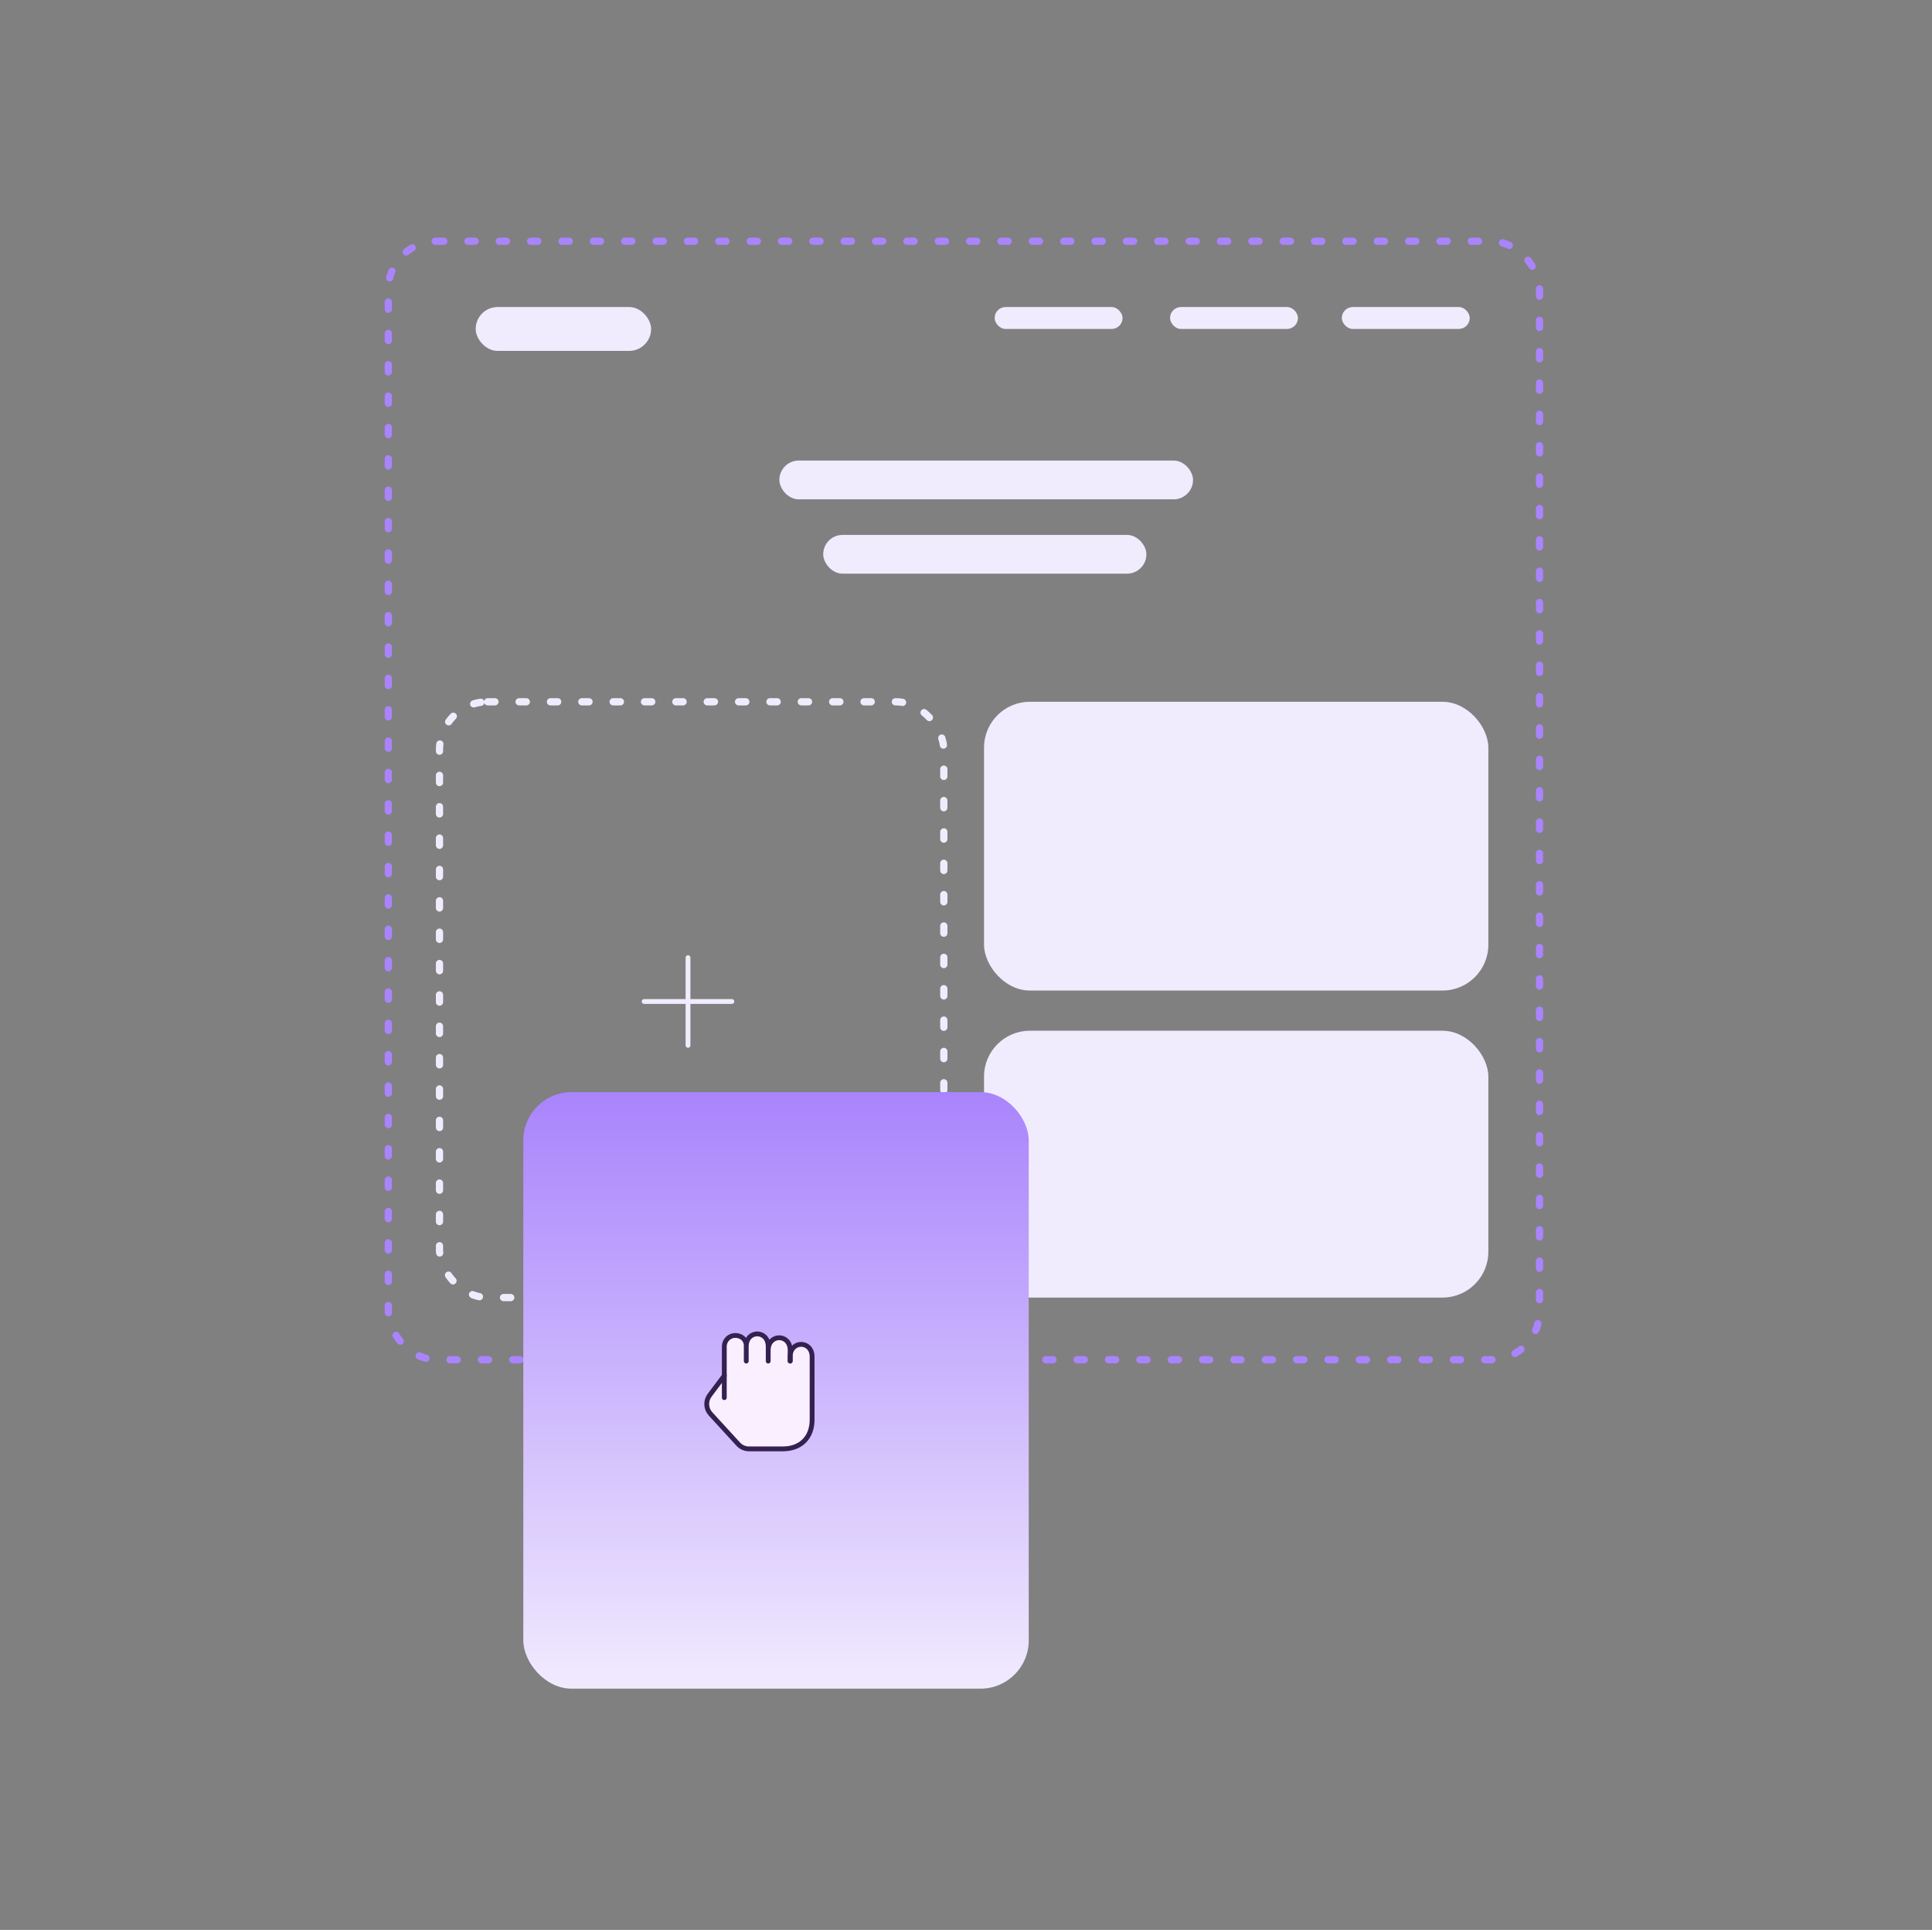 <svg width="801" height="800" viewBox="0 0 801 800" fill="none" xmlns="http://www.w3.org/2000/svg">
<rect x="0" y="0" width="801" height="800" fill="#808080" stroke="none"/>
<rect x="161" y="100" width="477.273" height="463.636" rx="20" stroke="#A984FC" stroke-width="3" stroke-linecap="round" stroke-dasharray="3 10"></rect>
<rect x="412.377" y="127.273" width="53.03" height="9.091" rx="4.545" fill="#F1EBFE"></rect>
<rect x="197.219" y="127.273" width="72.727" height="18.182" rx="9.091" fill="#F1EBFE"></rect>
<rect x="485.098" y="127.273" width="53.03" height="9.091" rx="4.545" fill="#F1EBFE"></rect>
<rect x="556.316" y="127.273" width="53.03" height="9.091" rx="4.545" fill="#F1EBFE"></rect>
<rect x="323.121" y="190.91" width="171.509" height="16.079" rx="8.039" fill="#F1EBFE"></rect>
<rect x="341.301" y="221.729" width="133.992" height="16.079" rx="8.039" fill="#F1EBFE"></rect>
<rect x="182.211" y="290.91" width="209.091" height="246.97" rx="20" stroke="#F1EBFE" stroke-width="3" stroke-linecap="round" stroke-dasharray="3 10"></rect>
<rect x="407.973" y="290.91" width="209.091" height="119.697" rx="19" fill="#F1EBFE"></rect>
<rect x="407.973" y="427.273" width="209.091" height="110.606" rx="19" fill="#F1EBFE"></rect>
<path d="M285.246 396.969V433.332" stroke="#F1EBFE" stroke-width="2" stroke-linecap="round"></path>
<path d="M303.426 415.15L267.062 415.15" stroke="#F1EBFE" stroke-width="2" stroke-linecap="round"></path>
<rect x="216.965" y="452.711" width="209.544" height="247.288" rx="20" fill="url(#paint0_linear_2200_352)"></rect>
<path d="M292.475 581.622C292.603 580.262 293.301 578.527 295.19 576.323C297.779 573.303 300.286 573.361 300.286 569.383V558.12C300.286 556.664 301.306 553.751 305.383 553.751C308.715 553.751 309.681 556.343 309.79 558.351C309.92 556.198 310.45 554.033 312.369 553.238C313.064 552.95 313.891 552.832 314.849 553.023C317.761 553.606 318.49 557.149 318.49 558.849V563.025C318.49 558.952 320.242 554.48 324.315 554.48C327.227 554.48 327.955 558.849 327.955 561.033V562.767C327.955 561.132 328.041 559.314 329.339 558.321C330.029 557.793 331.002 557.392 332.324 557.392C335.965 557.392 336.693 560.305 336.693 561.761V588.506C336.693 589.607 336.621 590.71 336.32 591.77C335.862 593.382 335.033 595.458 333.78 596.711C331.596 598.896 328.683 601.08 325.043 601.08H312.212C310.577 601.08 308.915 600.906 307.539 600.021C306.455 599.324 305.163 598.257 303.927 596.711C302.052 594.368 297.851 589.667 294.891 586.402C293.642 585.026 292.301 583.472 292.475 581.622Z" fill="#F9EFFF"></path>
<path d="M300.294 570.267L294.214 578.374C293.364 579.506 292.938 580.9 293.007 582.314C293.077 583.728 293.639 585.073 294.596 586.116L306.076 598.64C307.223 599.893 308.843 600.606 310.545 600.606H324.565C331.846 600.606 336.7 596.055 336.7 588.47V562.467C336.7 555.532 327.599 555.532 327.599 562.467V564.2" stroke="#352151" stroke-width="2" stroke-linecap="round" stroke-linejoin="round"></path>
<path d="M327.596 564.199V559.73C327.596 552.795 318.494 552.795 318.494 559.73V564.199V558.131C318.494 551.196 309.393 551.196 309.393 558.131V564.199V557.779C309.393 555.264 307.354 553.58 304.842 553.58C303.635 553.58 302.477 554.06 301.624 554.913C300.77 555.767 300.291 556.924 300.291 558.131V579.368" stroke="#352151" stroke-width="2" stroke-linecap="round" stroke-linejoin="round"></path>
<defs>
<linearGradient id="paint0_linear_2200_352" x1="321.737" y1="452.711" x2="321.737" y2="699.999" gradientUnits="userSpaceOnUse">
<stop stop-color="#A984FC"></stop>
<stop offset="1" stop-color="#F1EBFE"></stop>
</linearGradient>
</defs>
</svg>
